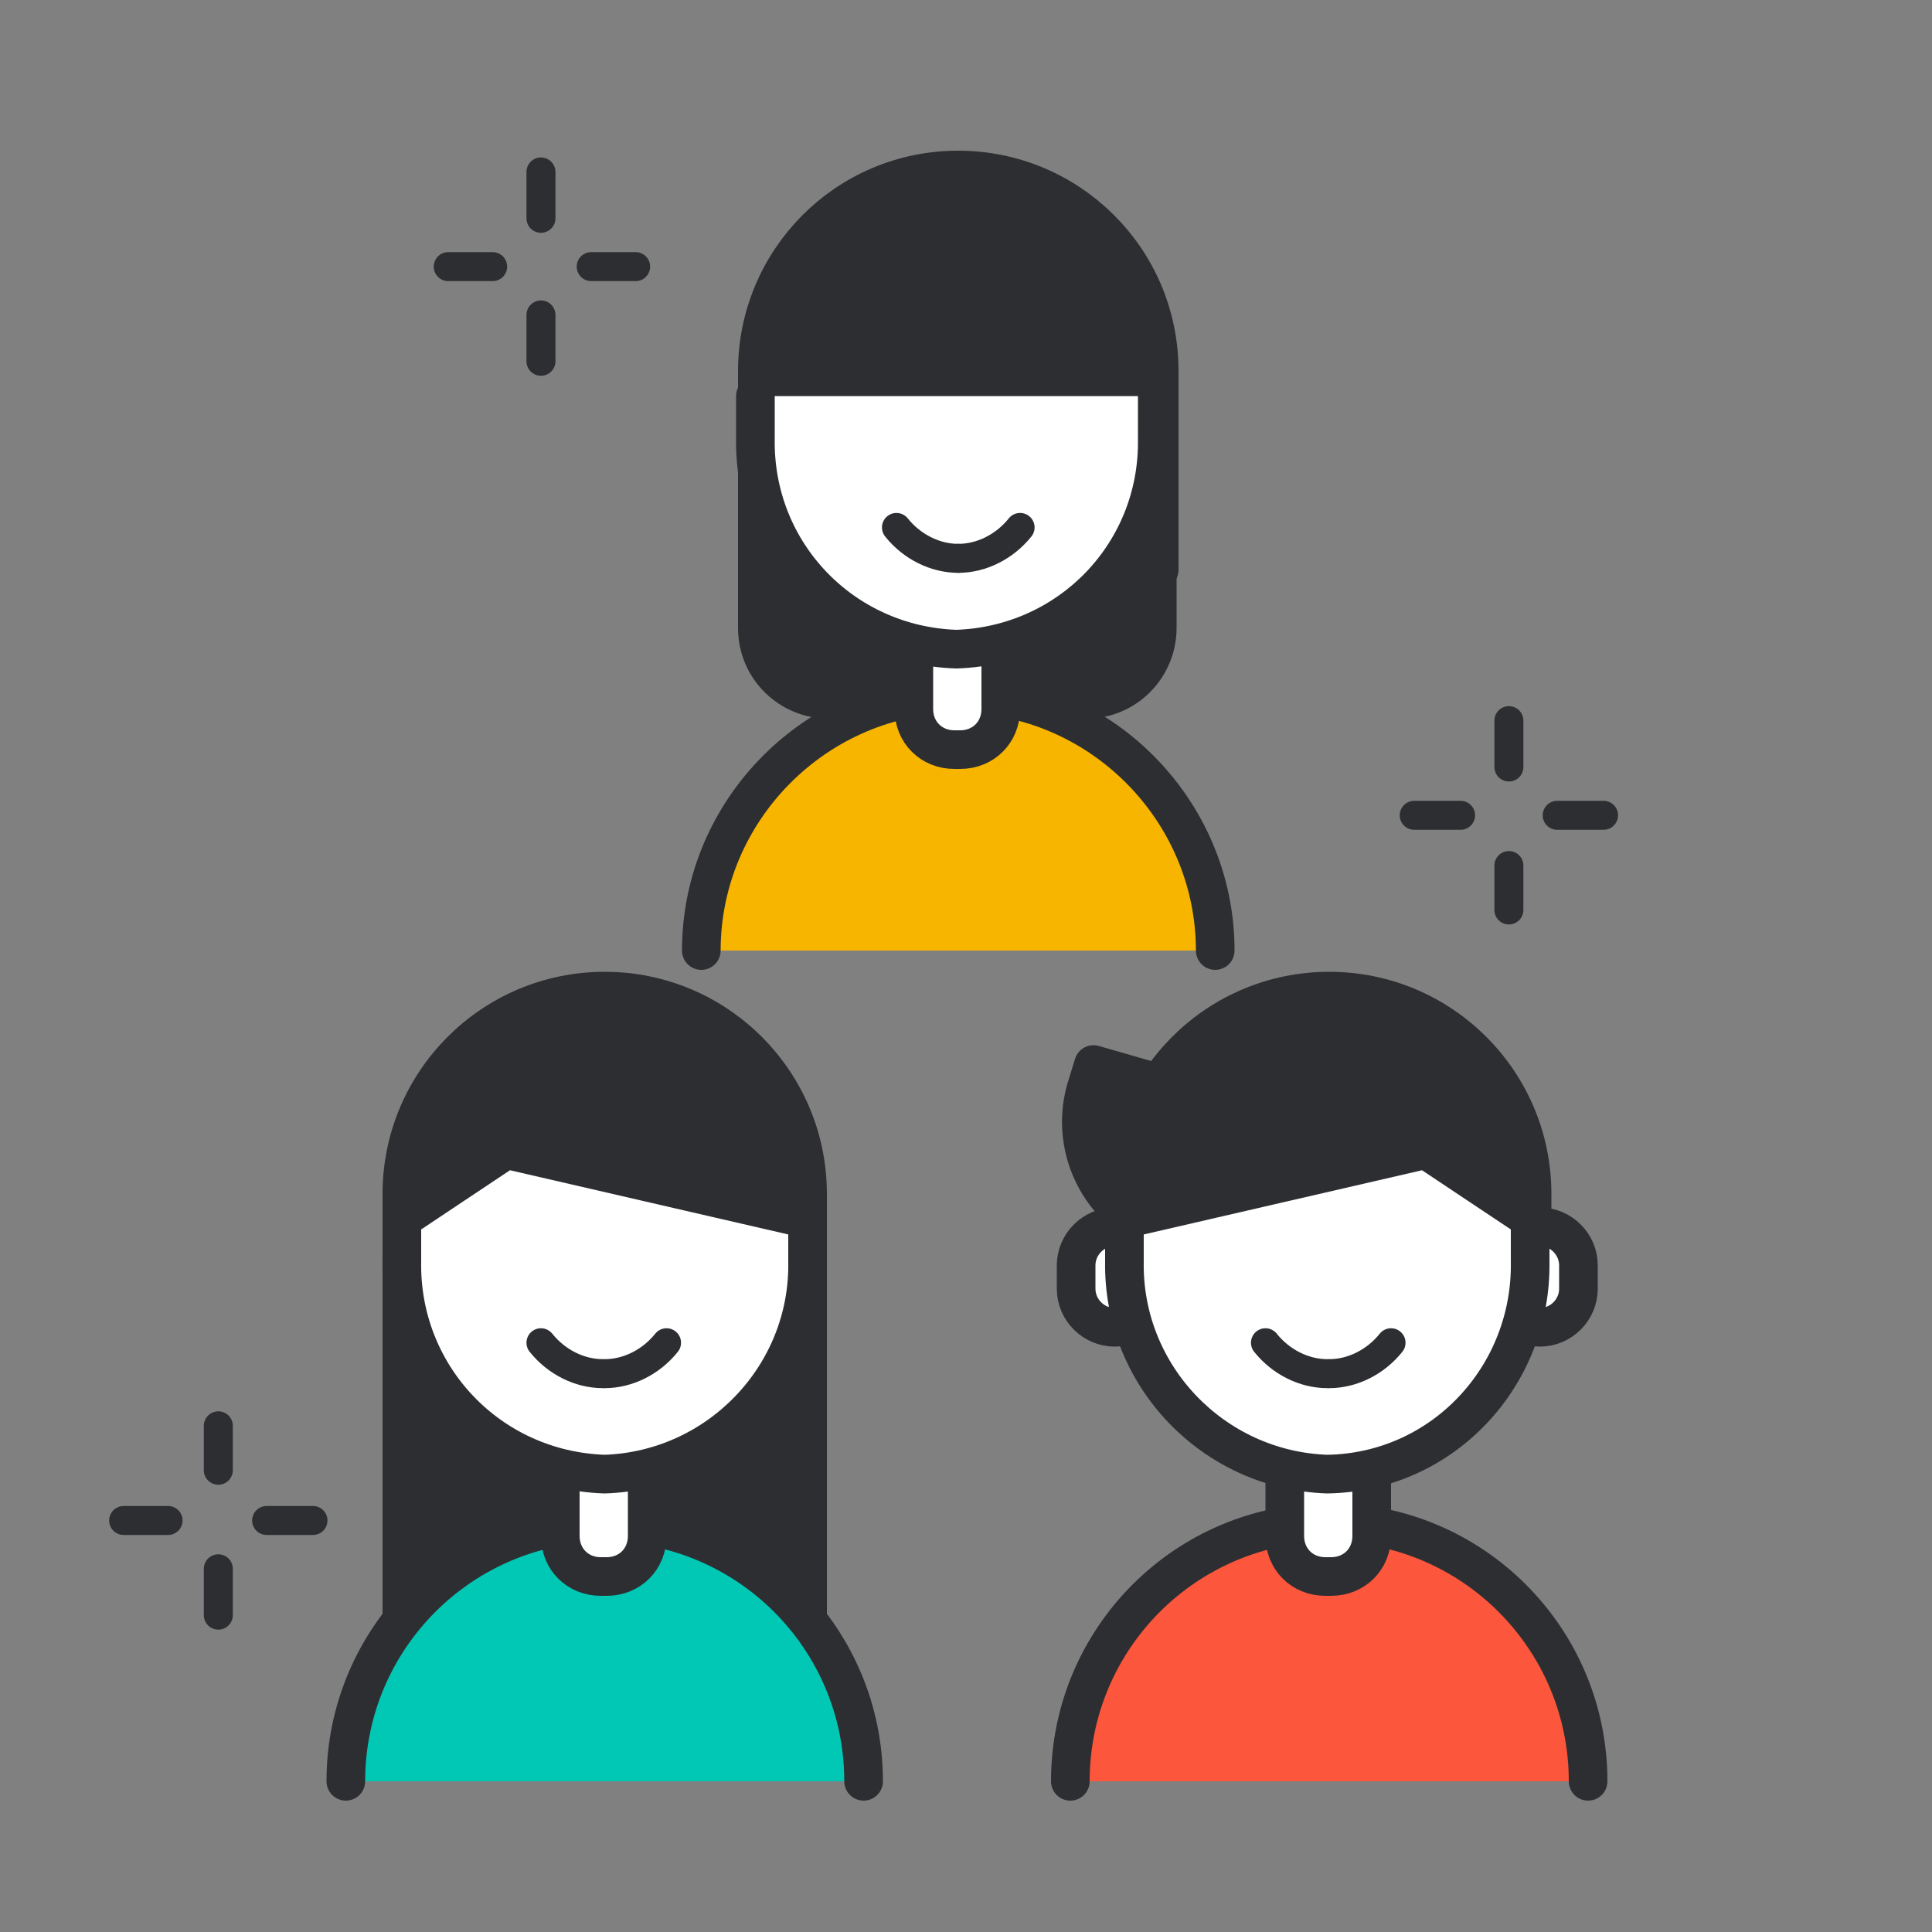 <svg version="1.1" xmlns="http://www.w3.org/2000/svg" xmlns:xlink="http://www.w3.org/1999/xlink" x="0px"
	 y="0px" viewBox="0 0 100 100" style="enable-background:new 0 0 100 100;" xml:space="preserve">
<rect x="0" y="0" width="100" height="100" fill="#808080" stroke="none"/>
<style type="text/css">
	.st0{fill:none;stroke:#2D2E31;stroke-width:1.5;stroke-linecap:round;stroke-linejoin:round;}
	.st1{fill:#2D2E31;stroke:#2D2E31;stroke-width:2;stroke-linecap:round;stroke-linejoin:round;}
	.st2{fill:#F8B500;stroke:#2D2E31;stroke-width:2;stroke-linecap:round;stroke-linejoin:round;}
	.st3{fill:#FFFFFF;stroke:#2D2E31;stroke-width:2;stroke-linecap:round;stroke-linejoin:round;}
	.st4{fill:#00C8B5;stroke:#2D2E31;stroke-width:2;stroke-linecap:round;stroke-linejoin:round;}
	.st5{fill:#FC563C;stroke:#2D2E31;stroke-width:2;stroke-linecap:round;stroke-linejoin:round;}
	.st6{fill:#00C8B5;stroke:#2D2E31;stroke-width:1.5;stroke-linecap:round;stroke-linejoin:round;}
</style>
<line class="st0" x1="28" y1="8.9" x2="28" y2="11.3"/>
<line class="st0" x1="28" y1="16.3" x2="28" y2="18.7"/>
<line class="st0" x1="23.2" y1="13.8" x2="25.5" y2="13.8"/>
<line class="st0" x1="30.6" y1="13.8" x2="32.9" y2="13.8"/>
<line class="st0" x1="78.1" y1="37.3" x2="78.1" y2="39.7"/>
<line class="st0" x1="78.1" y1="44.8" x2="78.1" y2="47.1"/>
<line class="st0" x1="73.2" y1="42.2" x2="75.6" y2="42.2"/>
<line class="st0" x1="80.6" y1="42.2" x2="83" y2="42.2"/>
<line class="st0" x1="11.3" y1="73.8" x2="11.3" y2="76.1"/>
<line class="st0" x1="11.3" y1="81.2" x2="11.3" y2="83.6"/>
<line class="st0" x1="6.4" y1="78.7" x2="8.7" y2="78.7"/>
<line class="st0" x1="13.8" y1="78.7" x2="16.2" y2="78.7"/>
<path class="st1" d="M59.9,20.5v12c0,2-1.6,3.7-3.7,3.7c0,0,0,0,0,0H42.9c-2,0-3.7-1.6-3.7-3.7c0,0,0,0,0,0v-12"/>
<path class="st2" d="M62.9,49.2c0-7.3-6-13.3-13.3-13.3l0,0c-7.3,0-13.3,6-13.3,13.3c0,0,0,0,0,0"/>
<path class="st3" d="M51.8,33.1v3.6c0,1.2-0.9,2.1-2.1,2.1l0,0h-0.3c-1.2,0-2.1-0.9-2.1-2.1c0,0,0,0,0,0v-3.6"/>
<path class="st1" d="M39.2,29.5V19.2c0-5.7,4.6-10.4,10.4-10.4l0,0c5.7,0,10.4,4.6,10.4,10.4l0,0v10.3"/>
<path class="st3" d="M59.9,20.5v2.2c0.1,5.9-4.5,10.7-10.4,10.9l0,0c-5.9-0.2-10.5-5-10.4-10.9v-2.2"/>
<path class="st1" d="M20.8,83.7V61.8c0-5.8,4.7-10.5,10.5-10.5l0,0l0,0c5.8,0,10.5,4.7,10.5,10.5v21.9"/>
<path class="st4" d="M44.7,92.2c0-7.4-6-13.4-13.4-13.4c0,0,0,0,0,0l0,0c-7.4,0-13.4,6-13.4,13.4c0,0,0,0,0,0"/>
<path class="st3" d="M33.5,75.9v3.6c0,1.2-0.9,2.1-2.1,2.1c0,0,0,0,0,0h-0.3c-1.2,0-2.1-0.9-2.1-2.1c0,0,0,0,0,0v-3.6"/>
<path class="st3" d="M20.8,63.1v2.2c-0.1,5.9,4.5,10.8,10.5,11l0,0c5.9-0.2,10.6-5.1,10.5-11v-2.2l-15.6-3.6L20.8,63.1z"/>
<path class="st3" d="M57.7,63.5L57.7,63.5c1.1,0,2,0.9,2,2v1.2c0,1.1-0.9,2-2,2l0,0c-1.1,0-2-0.9-2-2v-1.2
	C55.7,64.4,56.6,63.5,57.7,63.5z"/>
<path class="st3" d="M79.7,63.5L79.7,63.5c1.1,0,2,0.9,2,2v1.2c0,1.1-0.9,2-2,2l0,0c-1.1,0-2-0.9-2-2v-1.2
	C77.7,64.4,78.6,63.5,79.7,63.5z"/>
<path class="st5" d="M82.2,92.2c0-7.4-6-13.4-13.4-13.4c0,0,0,0,0,0l0,0c-7.4,0-13.4,6-13.4,13.4"/>
<path class="st3" d="M71,75.9v3.6c0,1.2-0.9,2.1-2.1,2.1c0,0,0,0,0,0h-0.3c-1.2,0-2.1-0.9-2.1-2.1c0,0,0,0,0,0v-3.6"/>
<path class="st1" d="M58.3,64.1v-2.3c0-5.8,4.7-10.5,10.5-10.5l0,0c5.8,0,10.5,4.7,10.5,10.5c0,0,0,0,0,0v2.3"/>
<path class="st1" d="M68.4,58.5L68,59.8c-1,3.3-4.4,5.1-7.6,4.2c0,0,0,0,0,0l0,0c-3.3-1-5.1-4.4-4.2-7.6c0,0,0,0,0,0l0.4-1.3
	L68.4,58.5z"/>
<path class="st3" d="M79.2,63.1v2.2c0.1,5.9-4.5,10.9-10.5,11l0,0c-5.9-0.2-10.6-5.1-10.5-11v-2.2l15.6-3.6L79.2,63.1z"/>
<path class="st6" d="M46.4,27.3c0.8,1,2,1.6,3.2,1.6"/>
<path class="st6" d="M52.8,27.3c-0.8,1-2,1.6-3.2,1.6"/>
<path class="st6" d="M65.5,69.5c0.8,1,2,1.6,3.2,1.6"/>
<path class="st6" d="M72,69.5c-0.8,1-2,1.6-3.2,1.6"/>
<path class="st6" d="M28,69.5c0.8,1,2,1.6,3.2,1.6"/>
<path class="st6" d="M34.5,69.5c-0.8,1-2,1.6-3.2,1.6"/>
</svg>

